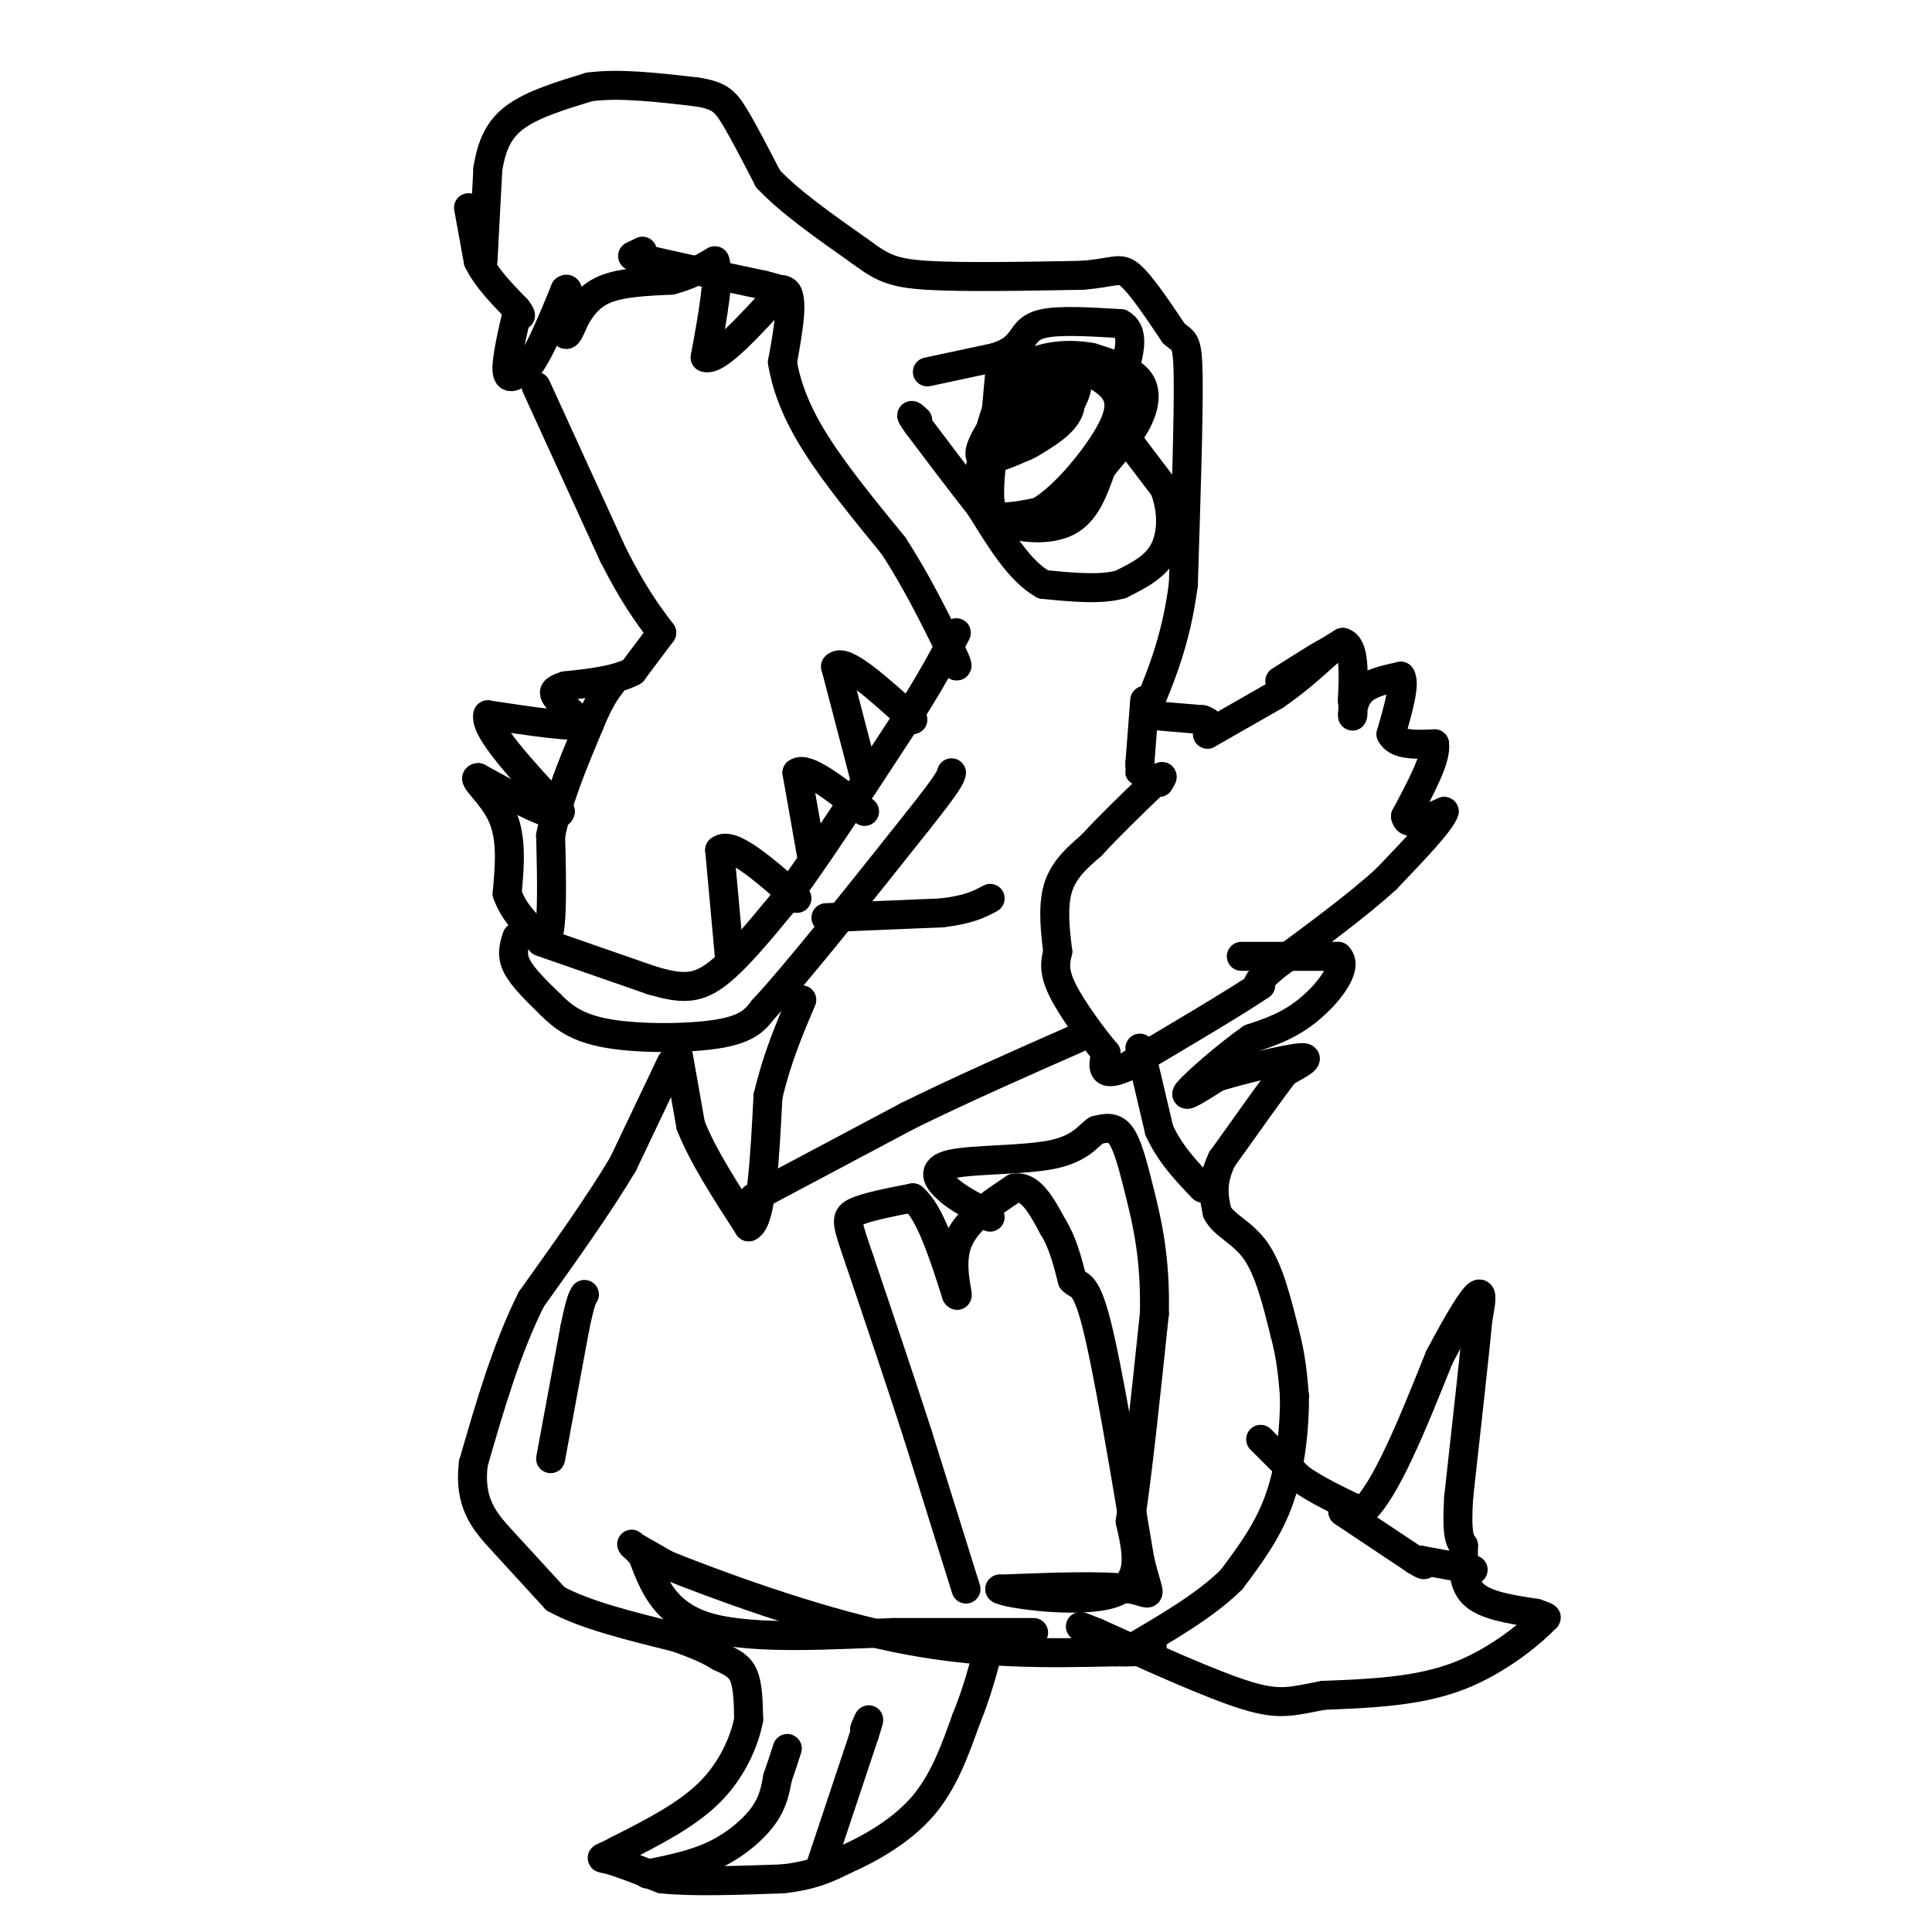 <svg viewBox='0 0 400 400' version='1.1' xmlns='http://www.w3.org/2000/svg' xmlns:xlink='http://www.w3.org/1999/xlink'><g fill='none' stroke='#000000' stroke-width='6' stroke-linecap='round' stroke-linejoin='round'><path d='M100,54c0.000,0.000 1.000,-19.000 1,-19'/><path d='M101,35c0.822,-5.133 2.378,-8.467 6,-11c3.622,-2.533 9.311,-4.267 15,-6'/><path d='M122,18c6.167,-0.833 14.083,0.083 22,1'/><path d='M144,19c4.889,0.689 6.111,1.911 8,5c1.889,3.089 4.444,8.044 7,13'/><path d='M159,37c4.333,4.667 11.667,9.833 19,15'/><path d='M178,52c4.644,3.444 6.756,4.556 14,5c7.244,0.444 19.622,0.222 32,0'/><path d='M224,57c6.800,-0.533 7.800,-1.867 10,0c2.200,1.867 5.600,6.933 9,12'/><path d='M243,69c2.111,1.956 2.889,0.844 3,9c0.111,8.156 -0.444,25.578 -1,43'/><path d='M245,121c-1.500,11.667 -4.750,19.333 -8,27'/><path d='M237,148c0.000,0.000 12.000,1.000 12,1'/><path d='M249,149c2.167,0.667 1.583,1.833 1,3'/><path d='M250,152c0.000,0.000 14.000,-8.000 14,-8'/><path d='M264,144c4.167,-2.833 7.583,-5.917 11,-9'/><path d='M275,135c0.167,-0.500 -4.917,2.750 -10,6'/><path d='M265,141c0.500,-0.333 6.750,-4.167 13,-8'/><path d='M278,133c2.500,0.667 2.250,6.333 2,12'/><path d='M280,145c0.286,2.798 0.000,3.792 0,3c0.000,-0.792 0.286,-3.369 2,-5c1.714,-1.631 4.857,-2.315 8,-3'/><path d='M290,140c1.000,1.500 -0.500,6.750 -2,12'/><path d='M288,152c1.167,2.333 5.083,2.167 9,2'/><path d='M297,154c0.500,2.833 -2.750,8.917 -6,15'/><path d='M291,169c0.333,2.333 4.167,0.667 8,-1'/><path d='M299,168c-0.667,2.167 -6.333,8.083 -12,14'/><path d='M287,182c-5.833,5.333 -14.417,11.667 -23,18'/><path d='M264,200c-4.333,3.667 -3.667,3.833 -3,4'/><path d='M261,204c-5.167,3.500 -16.583,10.250 -28,17'/><path d='M233,221c-5.333,2.333 -4.667,-0.333 -4,-3'/><path d='M229,218c-2.578,-3.000 -7.022,-9.000 -9,-13c-1.978,-4.000 -1.489,-6.000 -1,-8'/><path d='M219,197c-0.467,-3.733 -1.133,-9.067 0,-13c1.133,-3.933 4.067,-6.467 7,-9'/><path d='M226,175c3.333,-3.667 8.167,-8.333 13,-13'/><path d='M239,162c2.333,-2.167 1.667,-1.083 1,0'/><path d='M257,198c0.000,0.000 20.000,0.000 20,0'/><path d='M277,198c2.311,2.178 -1.911,7.622 -6,11c-4.089,3.378 -8.044,4.689 -12,6'/><path d='M259,215c-5.022,3.511 -11.578,9.289 -13,11c-1.422,1.711 2.289,-0.644 6,-3'/><path d='M252,223c4.844,-1.489 13.956,-3.711 17,-4c3.044,-0.289 0.022,1.356 -3,3'/><path d='M266,222c-2.667,3.500 -7.833,10.750 -13,18'/><path d='M253,240c-2.333,4.833 -1.667,7.917 -1,11'/><path d='M252,251c1.356,2.733 5.244,4.067 8,8c2.756,3.933 4.378,10.467 6,17'/><path d='M266,276c1.333,5.000 1.667,9.000 2,13'/><path d='M268,289c0.089,5.933 -0.689,14.267 -3,21c-2.311,6.733 -6.156,11.867 -10,17'/><path d='M255,327c-5.333,5.333 -13.667,10.167 -22,15'/><path d='M261,298c0.000,0.000 8.000,8.000 8,8'/><path d='M269,306c3.500,2.500 8.250,4.750 13,7'/><path d='M282,313c4.833,-4.167 10.417,-18.083 16,-32'/><path d='M298,281c4.267,-8.089 6.933,-12.311 8,-13c1.067,-0.689 0.533,2.156 0,5'/><path d='M306,273c-0.667,7.000 -2.333,22.000 -4,37'/><path d='M302,310c-0.500,7.833 0.250,8.917 1,10'/><path d='M303,320c0.022,3.600 -0.422,7.600 2,10c2.422,2.400 7.711,3.200 13,4'/><path d='M318,334c2.500,0.833 2.250,0.917 2,1'/><path d='M320,335c-2.444,2.644 -9.556,8.756 -18,12c-8.444,3.244 -18.222,3.622 -28,4'/><path d='M274,351c-6.533,1.200 -8.867,2.200 -16,0c-7.133,-2.200 -19.067,-7.600 -31,-13'/><path d='M227,338c-5.333,-2.167 -3.167,-1.083 -1,0'/><path d='M214,338c0.000,0.000 -29.000,0.000 -29,0'/><path d='M185,338c-12.333,0.444 -28.667,1.556 -38,-1c-9.333,-2.556 -11.667,-8.778 -14,-15'/><path d='M133,322c-2.667,-2.833 -2.333,-2.417 -2,-2'/><path d='M131,320c0.000,0.000 7.000,4.000 7,4'/><path d='M138,324c9.489,3.822 29.711,11.378 47,15c17.289,3.622 31.644,3.311 46,3'/><path d='M231,342c8.833,0.167 7.917,-0.917 7,-2'/><path d='M114,302c0.000,0.000 5.000,-27.000 5,-27'/><path d='M119,275c1.167,-5.667 1.583,-6.333 2,-7'/><path d='M139,220c0.000,0.000 -10.000,21.000 -10,21'/><path d='M129,241c-4.833,8.167 -11.917,18.083 -19,28'/><path d='M110,269c-5.167,10.333 -8.583,22.167 -12,34'/><path d='M98,303c-1.022,8.311 2.422,12.089 6,16c3.578,3.911 7.289,7.956 11,12'/><path d='M115,331c6.000,3.333 15.500,5.667 25,8'/><path d='M140,339c5.667,2.000 7.333,3.000 9,4'/><path d='M149,343c2.467,1.111 4.133,1.889 5,4c0.867,2.111 0.933,5.556 1,9'/><path d='M155,356c-0.778,4.200 -3.222,10.200 -8,15c-4.778,4.800 -11.889,8.400 -19,12'/><path d='M128,383c-3.889,2.133 -4.111,1.467 -2,2c2.111,0.533 6.556,2.267 11,4'/><path d='M137,389c6.000,0.667 15.500,0.333 25,0'/><path d='M162,389c6.333,-0.667 9.667,-2.333 13,-4'/><path d='M175,385c5.178,-2.267 11.622,-5.933 16,-11c4.378,-5.067 6.689,-11.533 9,-18'/><path d='M200,356c2.333,-5.667 3.667,-10.833 5,-16'/><path d='M200,329c0.000,0.000 -10.000,-32.000 -10,-32'/><path d='M190,297c-3.667,-11.333 -7.833,-23.667 -12,-36'/><path d='M178,261c-2.622,-7.689 -3.178,-8.911 -1,-10c2.178,-1.089 7.089,-2.044 12,-3'/><path d='M189,248c3.500,2.833 6.250,11.417 9,20'/><path d='M198,268c0.867,1.422 -1.467,-5.022 0,-10c1.467,-4.978 6.733,-8.489 12,-12'/><path d='M210,246c3.333,-0.667 5.667,3.667 8,8'/><path d='M218,254c2.000,3.167 3.000,7.083 4,11'/><path d='M222,265c1.333,1.533 2.667,-0.133 5,9c2.333,9.133 5.667,29.067 9,49'/><path d='M236,323c2.156,8.956 3.044,6.844 -2,6c-5.044,-0.844 -16.022,-0.422 -27,0'/><path d='M207,329c0.733,0.889 16.067,3.111 23,1c6.933,-2.111 5.467,-8.556 4,-15'/><path d='M234,315c1.500,-9.667 3.250,-26.333 5,-43'/><path d='M239,272c0.274,-11.607 -1.542,-19.125 -3,-25c-1.458,-5.875 -2.560,-10.107 -4,-12c-1.440,-1.893 -3.220,-1.446 -5,-1'/><path d='M227,234c-1.574,0.923 -3.010,3.732 -9,5c-5.990,1.268 -16.536,0.995 -21,2c-4.464,1.005 -2.847,3.287 -1,5c1.847,1.713 3.923,2.856 6,4'/><path d='M202,250c1.500,1.000 2.250,1.500 3,2'/><path d='M97,43c0.000,0.000 2.000,11.000 2,11'/><path d='M99,54c1.667,3.500 4.833,6.750 8,10'/><path d='M107,64c1.333,1.833 0.667,1.417 0,1'/><path d='M107,65c-0.667,2.911 -2.333,9.689 -2,12c0.333,2.311 2.667,0.156 5,-2'/><path d='M110,75c2.000,-2.833 4.500,-8.917 7,-15'/><path d='M117,60c1.167,-1.000 0.583,4.000 0,9'/><path d='M117,69c0.333,1.000 1.167,-1.000 2,-3'/><path d='M119,66c1.022,-1.711 2.578,-4.489 6,-6c3.422,-1.511 8.711,-1.756 14,-2'/><path d='M139,58c3.833,-1.000 6.417,-2.500 9,-4'/><path d='M148,54c1.167,2.667 -0.417,11.333 -2,20'/><path d='M146,74c2.333,1.000 9.167,-6.500 16,-14'/><path d='M162,60c2.667,0.167 1.333,7.583 0,15'/><path d='M162,75c0.844,5.178 2.956,10.622 7,17c4.044,6.378 10.022,13.689 16,21'/><path d='M185,113c4.667,7.167 8.333,14.583 12,22'/><path d='M197,135c2.000,4.000 1.000,3.000 0,2'/><path d='M111,80c0.000,0.000 16.000,35.000 16,35'/><path d='M127,115c4.333,8.500 7.167,12.250 10,16'/><path d='M137,131c0.000,0.000 -6.000,8.000 -6,8'/><path d='M131,139c-3.333,1.833 -8.667,2.417 -14,3'/><path d='M117,142c-2.667,0.833 -2.333,1.417 -2,2'/><path d='M115,144c0.667,1.333 3.333,3.667 6,6'/><path d='M121,150c-2.333,0.667 -11.167,-0.667 -20,-2'/><path d='M101,148c-0.833,3.000 7.083,11.500 15,20'/><path d='M116,168c-0.333,2.167 -8.667,-2.417 -17,-7'/><path d='M99,161c-1.578,-0.022 2.978,3.422 5,8c2.022,4.578 1.511,10.289 1,16'/><path d='M105,185c1.500,4.333 4.750,7.167 8,10'/><path d='M113,195c1.500,-2.000 1.250,-12.000 1,-22'/><path d='M114,173c1.500,-7.500 4.750,-15.250 8,-23'/><path d='M122,150c2.167,-5.333 3.583,-7.167 5,-9'/><path d='M151,198c0.000,0.000 -2.000,-22.000 -2,-22'/><path d='M149,176c2.333,-2.000 9.167,4.000 16,10'/><path d='M168,177c0.000,0.000 -3.000,-17.000 -3,-17'/><path d='M165,160c1.833,-1.500 7.917,3.250 14,8'/><path d='M179,161c0.000,0.000 -6.000,-23.000 -6,-23'/><path d='M173,138c1.667,-2.000 8.833,4.500 16,11'/><path d='M112,195c0.000,0.000 23.000,8.000 23,8'/><path d='M135,203c5.844,1.689 8.956,1.911 13,-1c4.044,-2.911 9.022,-8.956 14,-15'/><path d='M162,187c6.500,-8.667 15.750,-22.833 25,-37'/><path d='M187,150c6.000,-9.333 8.500,-14.167 11,-19'/><path d='M133,52c0.000,0.000 -2.000,1.000 -2,1'/><path d='M131,53c4.167,1.167 15.583,3.583 27,6'/><path d='M158,59c5.333,1.333 5.167,1.667 5,2'/><path d='M107,194c-0.583,1.833 -1.167,3.667 0,6c1.167,2.333 4.083,5.167 7,8'/><path d='M114,208c2.536,2.536 5.375,4.875 12,6c6.625,1.125 17.036,1.036 23,0c5.964,-1.036 7.482,-3.018 9,-5'/><path d='M158,209c6.833,-7.333 19.417,-23.167 32,-39'/><path d='M190,170c6.500,-8.167 6.750,-9.083 7,-10'/><path d='M140,216c0.000,0.000 3.000,17.000 3,17'/><path d='M143,233c2.500,6.333 7.250,13.667 12,21'/><path d='M155,254c2.667,-1.000 3.333,-14.000 4,-27'/><path d='M159,227c1.833,-7.833 4.417,-13.917 7,-20'/><path d='M156,248c0.000,0.000 32.000,-17.000 32,-17'/><path d='M188,231c11.167,-5.500 23.083,-10.750 35,-16'/><path d='M171,190c0.000,0.000 24.000,-1.000 24,-1'/><path d='M195,189c5.667,-0.667 7.833,-1.833 10,-3'/><path d='M237,145c0.000,0.000 -1.000,13.000 -1,13'/><path d='M236,158c-0.167,2.333 -0.083,1.667 0,1'/><path d='M236,217c0.000,0.000 4.000,17.000 4,17'/><path d='M240,234c2.167,4.833 5.583,8.417 9,12'/><path d='M278,313c0.000,0.000 15.000,10.000 15,10'/><path d='M293,323c2.667,1.667 1.833,0.833 1,0'/><path d='M294,323c0.000,0.000 11.000,2.000 11,2'/><path d='M134,388c4.867,-0.978 9.733,-1.956 14,-4c4.267,-2.044 7.933,-5.156 10,-8c2.067,-2.844 2.533,-5.422 3,-8'/><path d='M161,368c0.833,-2.333 1.417,-4.167 2,-6'/><path d='M170,386c0.000,0.000 9.000,-27.000 9,-27'/><path d='M179,359c1.500,-4.667 0.750,-2.833 0,-1'/><path d='M192,77c0.000,0.000 14.000,-3.000 14,-3'/><path d='M206,74c3.167,-1.000 4.083,-2.000 5,-3'/><path d='M211,71c1.178,-1.356 1.622,-3.244 5,-4c3.378,-0.756 9.689,-0.378 16,0'/><path d='M232,67c2.833,1.500 1.917,5.250 1,9'/><path d='M233,76c0.000,3.500 -0.500,7.750 -1,12'/><path d='M232,88c-0.167,2.167 -0.083,1.583 0,1'/><path d='M232,89c1.500,2.167 5.250,7.083 9,12'/><path d='M241,101c1.800,4.444 1.800,9.556 0,13c-1.800,3.444 -5.400,5.222 -9,7'/><path d='M232,121c-4.167,1.167 -10.083,0.583 -16,0'/><path d='M216,121c-4.833,-2.667 -8.917,-9.333 -13,-16'/><path d='M203,105c-4.333,-5.500 -8.667,-11.250 -13,-17'/><path d='M190,88c-2.167,-3.000 -1.083,-2.000 0,-1'/><path d='M207,77c0.000,0.000 -2.000,22.000 -2,22'/><path d='M205,99c-0.321,5.310 -0.125,7.583 3,9c3.125,1.417 9.179,1.976 13,0c3.821,-1.976 5.411,-6.488 7,-11'/><path d='M228,97c2.488,-3.262 5.208,-5.917 7,-9c1.792,-3.083 2.655,-6.595 1,-9c-1.655,-2.405 -5.827,-3.702 -10,-5'/><path d='M226,74c-4.364,-0.856 -10.273,-0.498 -14,2c-3.727,2.498 -5.273,7.134 -7,13c-1.727,5.866 -3.636,12.962 -2,16c1.636,3.038 6.818,2.019 12,1'/><path d='M215,106c4.807,-2.662 10.825,-9.817 14,-15c3.175,-5.183 3.509,-8.396 1,-11c-2.509,-2.604 -7.860,-4.601 -11,-5c-3.140,-0.399 -4.070,0.801 -5,2'/><path d='M214,77c-2.597,2.579 -6.591,8.028 -9,12c-2.409,3.972 -3.233,6.467 0,6c3.233,-0.467 10.524,-3.895 14,-7c3.476,-3.105 3.136,-5.887 1,-7c-2.136,-1.113 -6.068,-0.556 -10,0'/><path d='M210,81c-2.265,0.921 -2.927,3.225 -3,6c-0.073,2.775 0.444,6.022 3,6c2.556,-0.022 7.150,-3.314 10,-7c2.850,-3.686 3.957,-7.768 2,-7c-1.957,0.768 -6.979,6.384 -12,12'/><path d='M210,91c-2.595,2.893 -3.083,4.125 -2,2c1.083,-2.125 3.738,-7.607 4,-9c0.262,-1.393 -1.869,1.304 -4,4'/></g>
</svg>